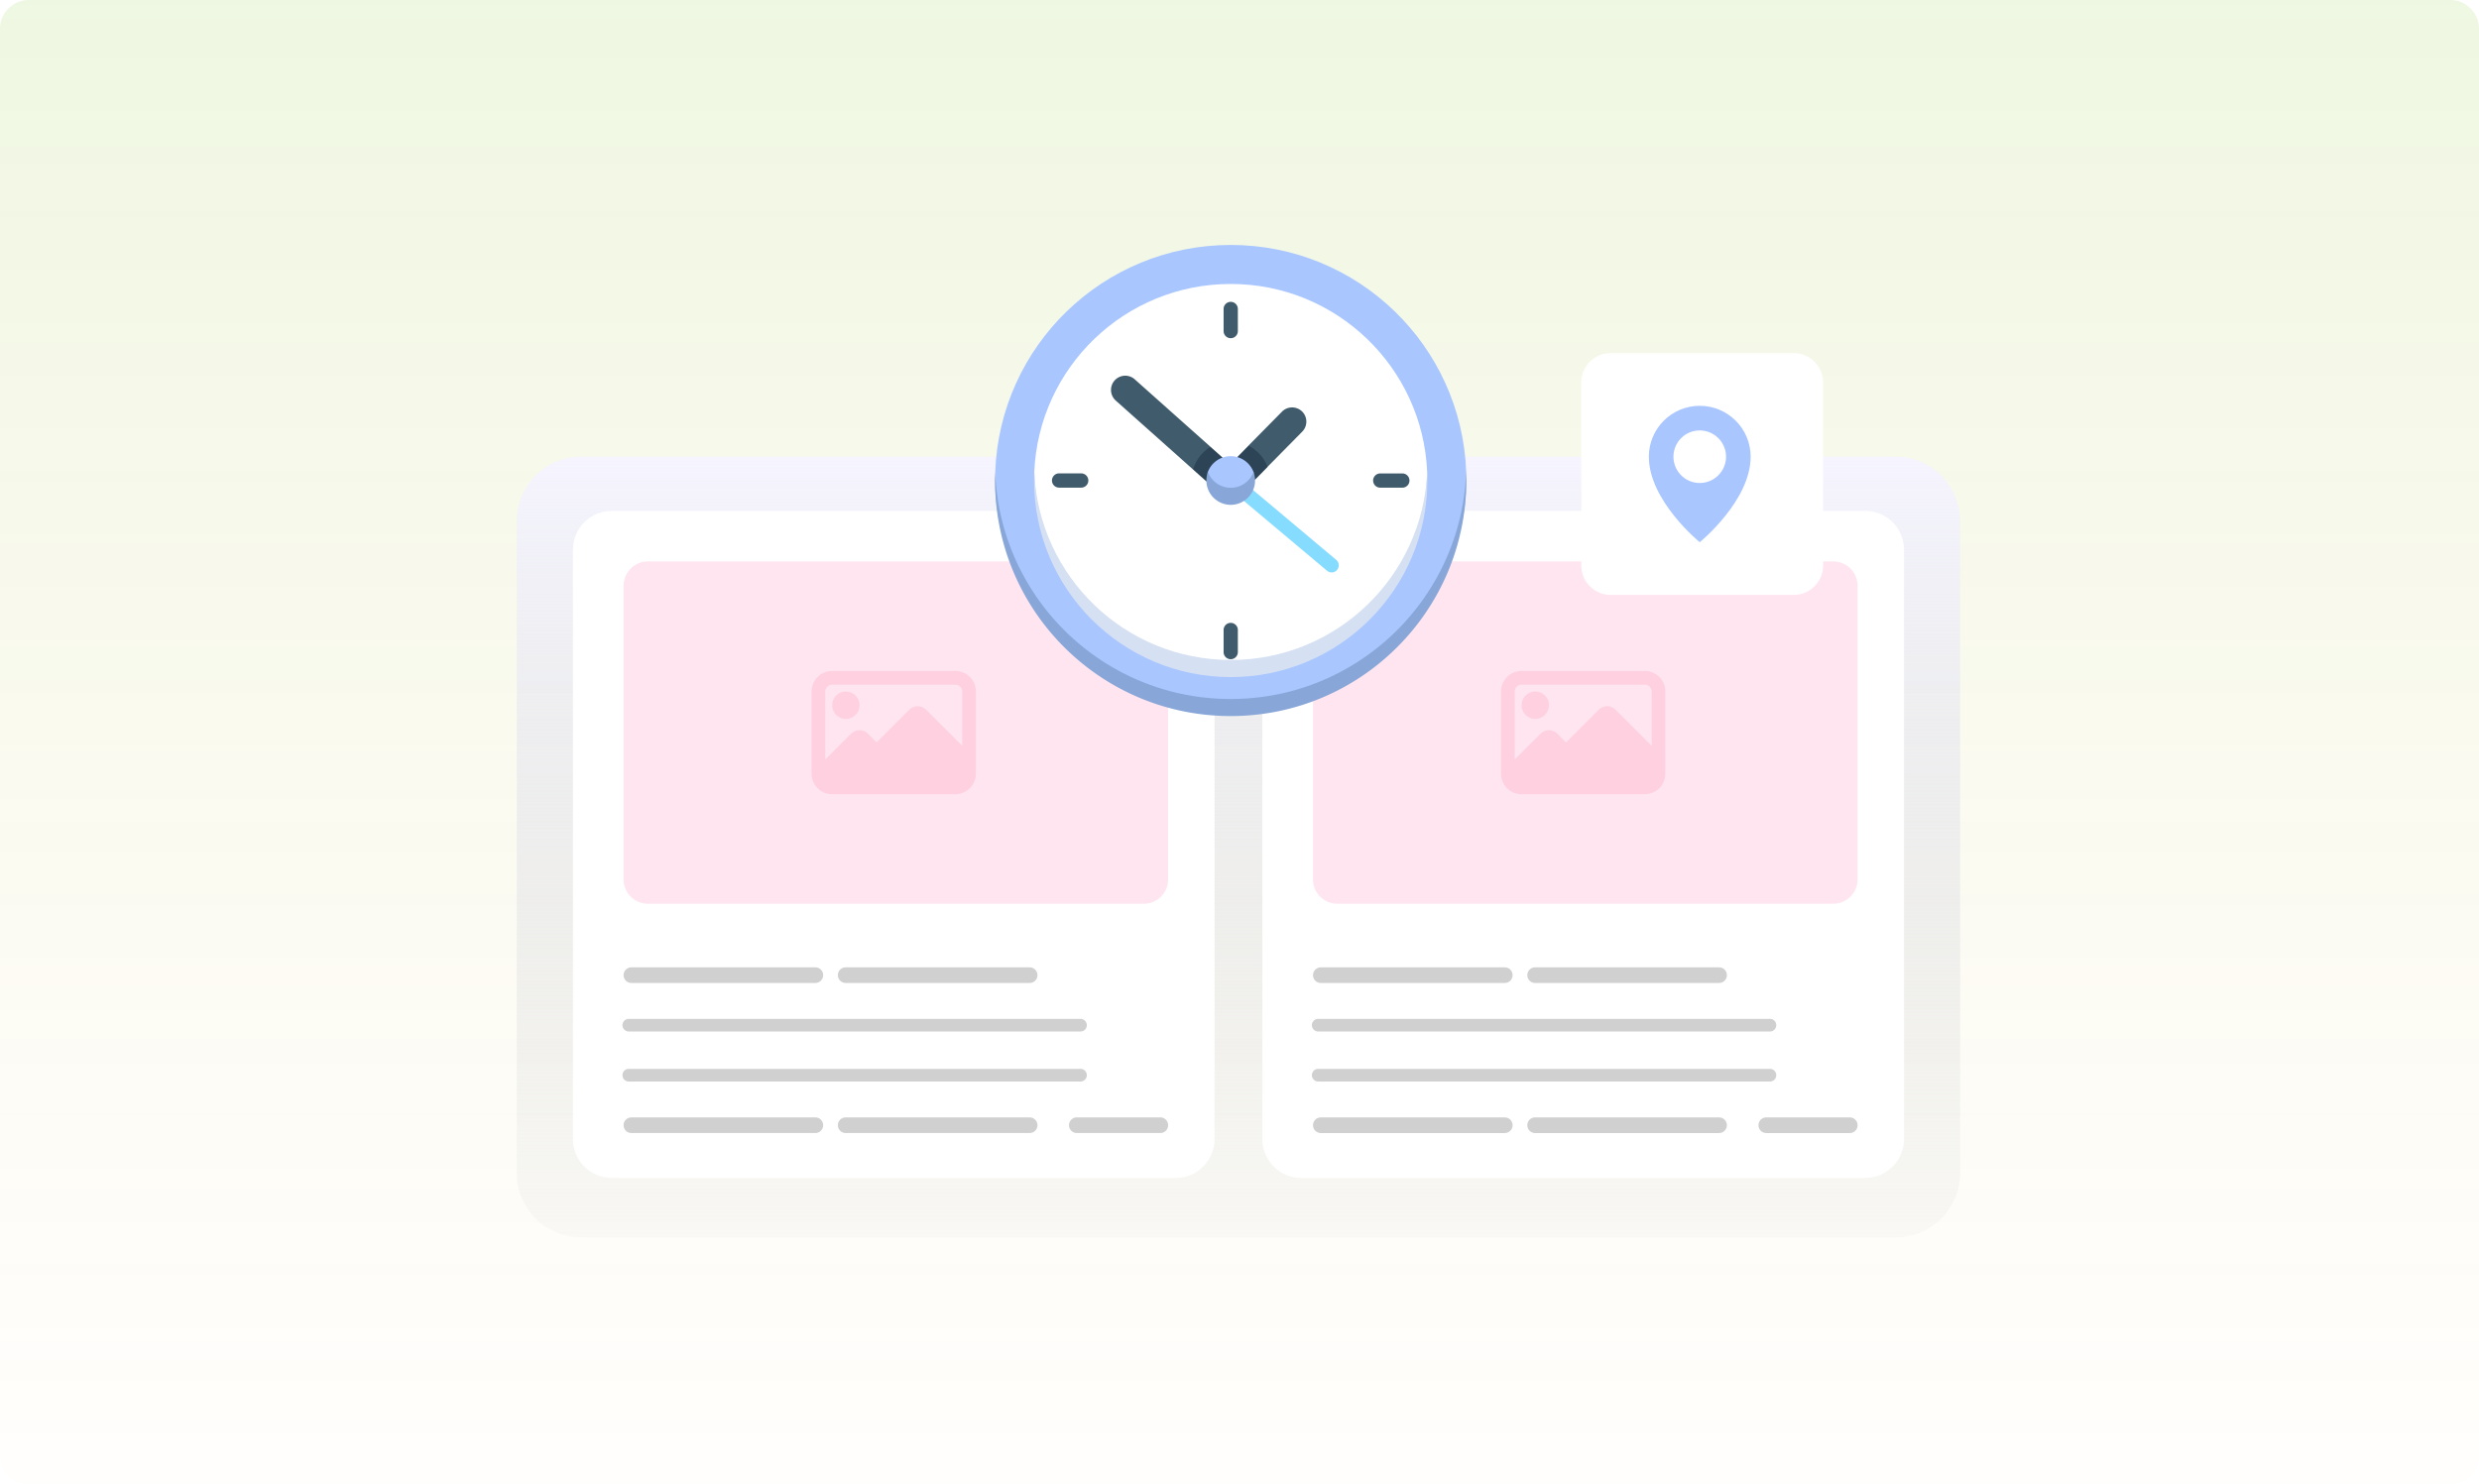 <svg xmlns="http://www.w3.org/2000/svg" xmlns:v="https://vecta.io/nano" width="344" height="206" fill="none"><g clip-path="url(#D)"><path fill="#fff" d="M0 0h344v206H0z"></path><path d="M0 4a4 4 0 0 1 4-4h336a4 4 0 0 1 4 4v198a4 4 0 0 1-4 4H4a4 4 0 0 1-4-4V4z" fill="url(#B)"></path><g clip-path="url(#E)"><path d="M263.086 63.387H80.624c-4.923 0-8.914 3.991-8.914 8.914v90.535c0 4.923 3.991 8.914 8.914 8.914h182.462c4.923 0 8.914-3.991 8.914-8.914V72.301c0-4.923-3.991-8.914-8.914-8.914z" fill="url(#C)"></path><path d="M163.146 70.909H84.903c-2.98 0-5.396 2.416-5.396 5.396v81.809c0 2.98 2.416 5.396 5.396 5.396h78.243c2.98 0 5.395-2.416 5.395-5.396V76.304c0-2.98-2.415-5.396-5.395-5.396z" fill="#fff"></path><path opacity=".5" d="M158.725 77.932H89.901a3.37 3.37 0 0 0-3.371 3.371v40.77a3.37 3.37 0 0 0 3.371 3.37h68.824a3.37 3.37 0 0 0 3.371-3.37v-40.77a3.37 3.37 0 0 0-3.371-3.371z" fill="#ffcde0"></path><g fill="#d0d0d0"><use href="#G"></use><use href="#H"></use><path d="M113.145 155.099H87.613c-.598 0-1.083.485-1.083 1.083v.007c0 .598.485 1.083 1.083 1.083h25.532c.598 0 1.083-.485 1.083-1.083v-.007c0-.598-.485-1.083-1.083-1.083zm29.736 0H117.35c-.598 0-1.083.485-1.083 1.083v.007c0 .598.485 1.083 1.083 1.083h25.531c.599 0 1.084-.485 1.084-1.083v-.007c0-.598-.485-1.083-1.084-1.083z"></path><use href="#I"></use><use href="#J"></use><path d="M149.933 148.365H87.257a.88.88 0 0 0-.881.878.88.88 0 0 0 .881.878h62.676a.88.88 0 0 0 .881-.878.88.88 0 0 0-.881-.878z"></path></g><g fill="#fed0e0"><path d="M119.274 97.887c0 1.05-.847 1.897-1.897 1.897s-1.897-.848-1.897-1.897.848-1.897 1.897-1.897 1.897.848 1.897 1.897zm13.301-4.75h-17.102c-1.574 0-2.846 1.278-2.852 2.853v11.404c0 .053.013.101.013.154-.013.115 0 .229.034.337.242 1.359 1.419 2.354 2.798 2.354h17.102a2.86 2.86 0 0 0 2.853-2.852V95.982a2.86 2.86 0 0 0-2.853-2.852l.007.007zm-17.102 1.897h17.102a.95.95 0 0 1 .949.949v7.542l-4.999-4.999a1.66 1.66 0 0 0-2.355 0l-4.521 4.522-1.197-1.198a1.66 1.66 0 0 0-2.355 0l-3.572 3.572v-9.445a.95.95 0 0 1 .955-.949l-.007.007z"></path></g><path d="M258.814 70.909h-78.243c-2.98 0-5.396 2.416-5.396 5.396v81.809a5.4 5.4 0 0 0 5.396 5.396h78.243a5.4 5.4 0 0 0 5.396-5.396V76.304c0-2.98-2.416-5.396-5.396-5.396z" fill="#fff"></path><path opacity=".5" d="M254.394 77.932H185.57a3.37 3.37 0 0 0-3.371 3.371v40.77a3.37 3.37 0 0 0 3.371 3.37h68.824a3.37 3.37 0 0 0 3.371-3.37v-40.77a3.37 3.37 0 0 0-3.371-3.371z" fill="#ffcde0"></path><g fill="#d0d0d0"><use href="#K"></use><path d="M238.551 134.27h-25.532c-.598 0-1.083.485-1.083 1.083v.007c0 .598.485 1.083 1.083 1.083h25.532c.598 0 1.083-.485 1.083-1.083v-.007c0-.598-.485-1.083-1.083-1.083zm-29.737 20.829h-25.532c-.598 0-1.083.485-1.083 1.083v.007c0 .598.485 1.083 1.083 1.083h25.532c.598 0 1.083-.485 1.083-1.083v-.007c0-.598-.485-1.083-1.083-1.083zm29.737 0h-25.532c-.598 0-1.083.485-1.083 1.083v.007c0 .598.485 1.083 1.083 1.083h25.532c.598 0 1.083-.485 1.083-1.083v-.007c0-.598-.485-1.083-1.083-1.083zm18.138 0h-11.592c-.598 0-1.083.485-1.083 1.083v.007c0 .598.485 1.083 1.083 1.083h11.592c.598 0 1.083-.485 1.083-1.083v-.007c0-.598-.485-1.083-1.083-1.083z"></path><use href="#L"></use><path d="M245.601 148.365h-62.675a.88.88 0 0 0-.882.878.88.88 0 0 0 .882.878h62.675a.88.88 0 0 0 .882-.878.88.88 0 0 0-.882-.878z"></path></g><g fill="#fed0e0"><path d="M214.943 97.887c0 1.05-.848 1.897-1.897 1.897s-1.898-.848-1.898-1.897.848-1.897 1.898-1.897 1.897.848 1.897 1.897zm13.3-4.75h-17.101a2.86 2.86 0 0 0-2.853 2.853v11.404c0 .053.014.101.014.154-.014.115 0 .229.033.337a2.85 2.85 0 0 0 2.799 2.354h17.102c1.574 0 2.846-1.278 2.852-2.852V95.982a2.86 2.86 0 0 0-2.852-2.852l.006.007zm-17.101 1.897h17.101a.95.95 0 0 1 .949.949v7.542l-4.999-4.999a1.66 1.66 0 0 0-2.354 0l-4.521 4.522-1.198-1.198a1.66 1.66 0 0 0-2.355 0l-3.572 3.572v-9.445a.95.95 0 0 1 .955-.949l-.006.007z"></path></g><path fill="url(#A)" fill-opacity=".12" d="M209.89 40.553h49.967V90.52H209.89z"></path><path d="M248.904 49.017h-25.397c-2.255 0-4.084 1.828-4.084 4.084v25.397c0 2.255 1.829 4.084 4.084 4.084h25.397c2.256 0 4.084-1.828 4.084-4.084V53.1c0-2.255-1.828-4.084-4.084-4.084z" fill="#fff"></path><path d="M242.93 63.394c0 6.122-7.064 11.868-7.064 11.868s-7.064-5.745-7.064-11.868c0-3.902 3.162-7.064 7.064-7.064s7.064 3.162 7.064 7.064z" fill="#a9c6ff"></path><path d="M235.866 67.04a3.65 3.65 0 0 0 3.647-3.646 3.65 3.65 0 0 0-3.647-3.646c-2.014 0-3.646 1.633-3.646 3.646s1.632 3.646 3.646 3.646z" fill="#fff"></path><path d="M203.479 66.697l-.02-1.184C202.833 48 188.442 34 170.782 34s-32.051 14-32.676 31.513c-.014.397-.021.787-.021 1.184 0 18.057 16.8 31.513 32.697 31.513s32.697-13.455 32.697-31.513z" fill="#a9c6ff"></path><path d="M170.782 97.025c-17.66 0-32.051-14-32.676-31.513l-.027 1.184c0 18.057 14.639 32.697 32.696 32.697s32.697-14.639 32.697-32.697a23.21 23.21 0 0 0-.027-1.184c-.626 17.512-15.016 31.513-32.676 31.513h.013z" fill="#88a7d8"></path><path d="M198.043 65.512c-.619-14.518-12.588-26.097-27.261-26.097s-26.642 11.578-27.26 26.097c-.021.39 0 26.736 27.26 26.736s27.274-26.346 27.261-26.736z" fill="#fff"></path><path d="M170.782 91.61c-14.673 0-26.635-11.578-27.26-26.097-.021.397-.027.787-.027 1.184 0 15.07 12.217 27.288 27.287 27.288s27.288-12.217 27.288-27.288c0-.397-.014-.794-.027-1.184-.619 14.518-12.588 26.097-27.261 26.097z" fill="#d5e0f2"></path><g fill="#405b6c"><path d="M180.692 57.123a1.98 1.98 0 0 0-2.799.02l-4.642 4.703.464 2.24 2.167.72 4.823-4.891c.767-.78.761-2.032-.02-2.799l.007.007zm-12.709 4.905l-10.522-9.378a1.98 1.98 0 0 0-2.792.162 1.98 1.98 0 0 0 .162 2.792l10.73 9.567 2.234-.747.188-2.395z"></path></g><path d="M184.782 79.453c-.222 0-.45-.074-.632-.229l-12.527-10.522a.99.99 0 0 1-.121-1.393.99.99 0 0 1 1.392-.121l12.527 10.522a.99.99 0 0 1 .122 1.393.98.98 0 0 1-.761.35z" fill="#86dcff"></path><g fill="#2d4456"><path d="M165.555 65.17l1.85 1.648 2.375-.807-.128-2.496-1.669-1.487a5.45 5.45 0 0 0-2.422 3.135l-.006.007zm7.703-3.317l-1.568 1.595v3.128h2.476l1.729-1.756a5.47 5.47 0 0 0-2.637-2.96v-.007z"></path></g><path d="M173.944 65.513c-.478-1.278-1.716-2.193-3.169-2.193a3.39 3.39 0 0 0-3.169 2.193c-.141.37-.006 3.377 3.169 3.377s3.304-3.014 3.169-3.377z" fill="#a9c6ff"></path><path d="M170.782 67.706a3.38 3.38 0 0 1-3.162-2.193 3.31 3.31 0 0 0-.215 1.184 3.38 3.38 0 0 0 3.377 3.377 3.38 3.38 0 0 0 3.377-3.377 3.31 3.31 0 0 0-.215-1.184 3.38 3.38 0 0 1-3.162 2.193z" fill="#88a7d8"></path><g fill="#405b6c"><path d="M171.771 45.955v-3.068a.99.99 0 0 0-.989-.989.99.99 0 0 0-.989.989v3.068a.99.99 0 0 0 .989.989.99.99 0 0 0 .989-.989zm-1.978 41.49v3.068a.99.99 0 0 0 .989.989.99.99 0 0 0 .989-.989v-3.068a.99.99 0 0 0-.989-.989.99.99 0 0 0-.989.989zm24.805-19.753a.99.99 0 0 0 .989-.989.99.99 0 0 0-.989-.989h-3.068a.99.99 0 0 0-.988.989.99.99 0 0 0 .988.989h3.068zm-47.632-1.984a.99.99 0 0 0-.989.989.99.99 0 0 0 .989.989h3.068a.99.99 0 0 0 .989-.989.99.99 0 0 0-.989-.989h-3.068z"></path></g></g></g><defs><pattern id="A" patternContentUnits="objectBoundingBox" width="1" height="1"><use href="#F" transform="scale(.001 .001)"></use></pattern><linearGradient id="B" x1="172" y1="0" x2="172" y2="206" gradientUnits="userSpaceOnUse"><stop stop-color="#77be05" stop-opacity=".12"></stop><stop offset="1" stop-color="#f4a81c" stop-opacity=".01"></stop></linearGradient><linearGradient id="C" x1="171.858" y1="171.75" x2="171.858" y2="63.387" gradientUnits="userSpaceOnUse"><stop stop-color="#d1d3d4" stop-opacity=".1"></stop><stop offset="1" stop-color="#f5f4ff"></stop></linearGradient><clipPath id="D"><path fill="#fff" d="M0 0h344v206H0z"></path></clipPath><clipPath id="E"><path fill="#fff" transform="translate(71.71 34)" d="M0 0h200.291v137.75H0z"></path></clipPath><image id="F" width="1050" height="1059"></image><path id="G" d="M113.145 134.27H87.613c-.598 0-1.083.485-1.083 1.083v.007c0 .598.485 1.083 1.083 1.083h25.532c.598 0 1.083-.485 1.083-1.083v-.007c0-.598-.485-1.083-1.083-1.083z"></path><path id="H" d="M142.881 134.27H117.35c-.598 0-1.083.485-1.083 1.083v.007c0 .598.485 1.083 1.083 1.083h25.531c.599 0 1.084-.485 1.084-1.083v-.007c0-.598-.485-1.083-1.084-1.083z"></path><path id="I" d="M161.013 155.099h-11.592c-.598 0-1.083.485-1.083 1.083v.007c0 .598.485 1.083 1.083 1.083h11.592c.598 0 1.083-.485 1.083-1.083v-.007c0-.598-.485-1.083-1.083-1.083z"></path><path id="J" d="M149.933 141.422H87.257a.88.88 0 0 0-.881.878.88.88 0 0 0 .881.878h62.676a.88.88 0 0 0 .881-.878.88.88 0 0 0-.881-.878z"></path><path id="K" d="M208.814 134.27h-25.532c-.598 0-1.083.485-1.083 1.083v.007c0 .598.485 1.083 1.083 1.083h25.532c.598 0 1.083-.485 1.083-1.083v-.007c0-.598-.485-1.083-1.083-1.083z"></path><path id="L" d="M245.601 141.422h-62.675a.88.88 0 0 0-.882.878.88.88 0 0 0 .882.878h62.675a.88.88 0 0 0 .882-.878.88.88 0 0 0-.882-.878z"></path></defs></svg>